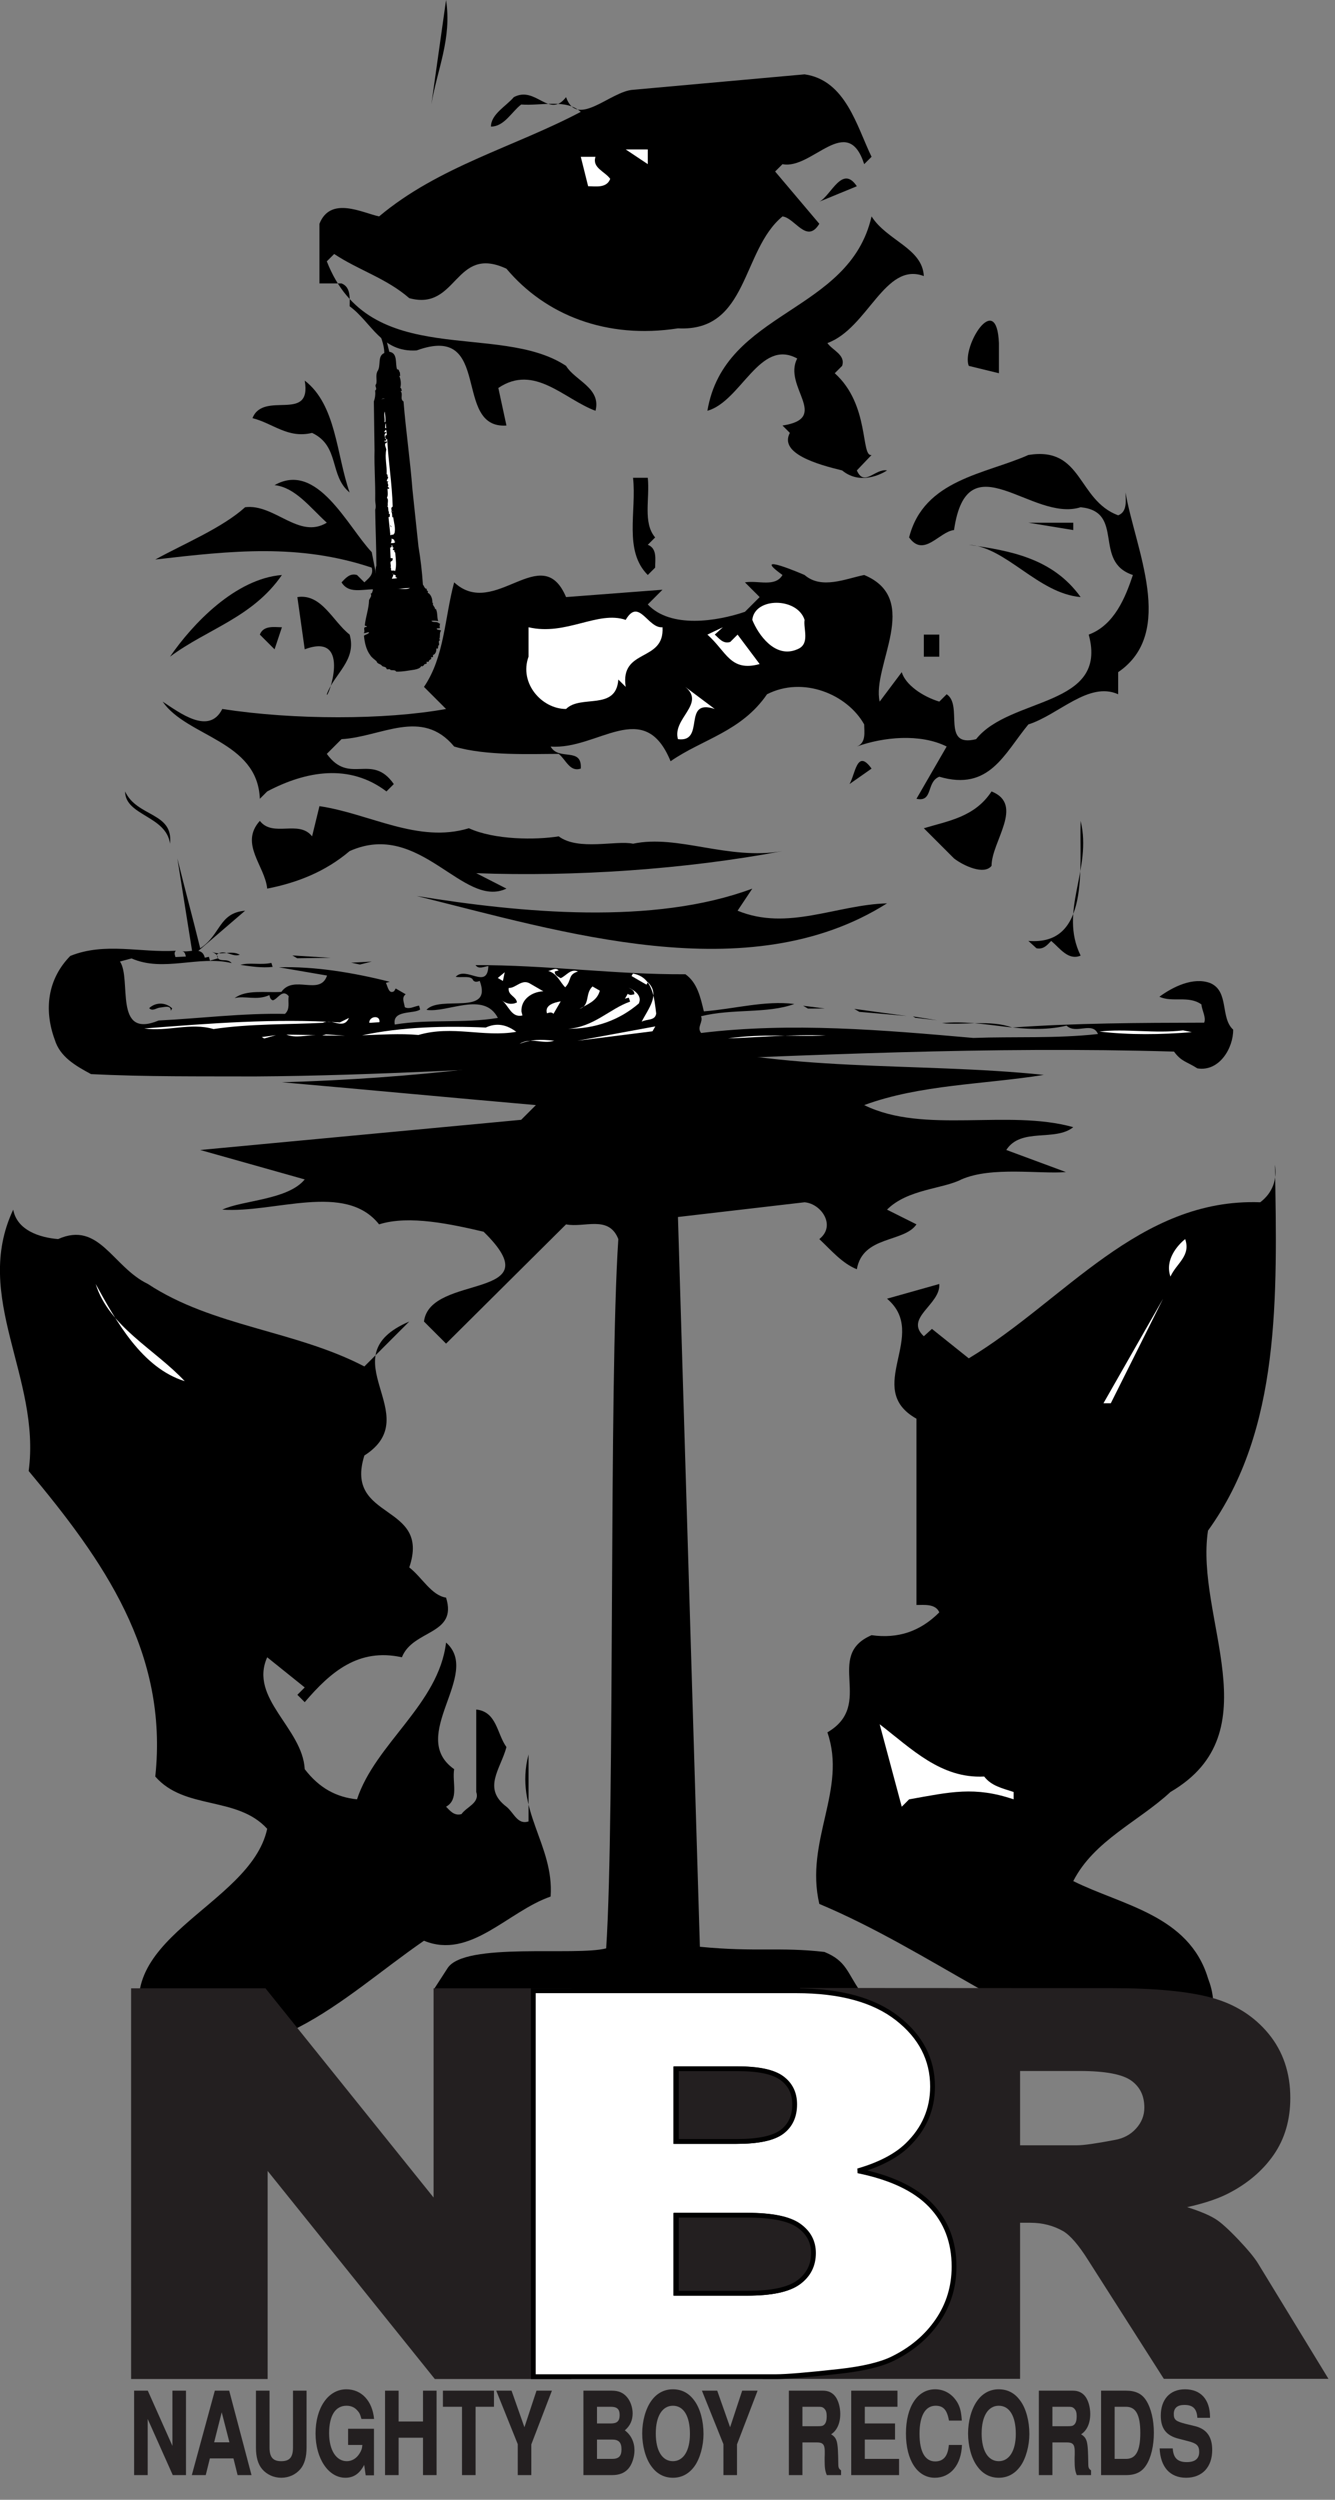 <?xml version="1.0" encoding="UTF-8"?>
<svg xmlns="http://www.w3.org/2000/svg" xmlns:xlink="http://www.w3.org/1999/xlink" width="181.35pt" height="339.53pt" viewBox="0 0 181.35 339.53" version="1.1">
<rect x="0" y="0" width="181.35" height="339.53" fill="#808080" stroke="none"/>
<defs>
<g>
<symbol overflow="visible" id="glyph0-0">
<path style="stroke:none;" d=""/>
</symbol>
<symbol overflow="visible" id="glyph0-1">
<path style="stroke:none;" d="M 6 0 L 7.797 0 L 7.797 -11.469 L 5.953 -11.469 L 5.953 -3.969 L 2.609 -11.469 L 0.75 -11.469 L 0.75 0 L 2.594 0 L 2.594 -7.625 Z M 6 0 "/>
</symbol>
<symbol overflow="visible" id="glyph0-2">
<path style="stroke:none;" d="M 5.844 -2.391 L 6.438 0 L 8.328 0 L 5.297 -11.469 L 3.344 -11.469 L 0.219 0 L 2.109 0 L 2.672 -2.266 L 5.875 -2.266 Z M 5.406 -4.453 L 3.25 -4.453 L 4.281 -8.531 L 5.328 -4.453 Z M 5.406 -4.453 "/>
</symbol>
<symbol overflow="visible" id="glyph0-3">
<path style="stroke:none;" d="M 5.875 -11.328 L 5.875 -3.75 C 5.875 -2.391 5.391 -1.891 4.281 -1.891 C 3.188 -1.891 2.688 -2.391 2.688 -3.75 L 2.688 -11.469 L 0.844 -11.469 L 0.844 -3.75 C 0.844 -2.484 1.109 -1.484 1.688 -0.812 C 2.312 -0.078 3.25 0.359 4.281 0.359 C 5.328 0.359 6.25 -0.078 6.875 -0.812 C 7.453 -1.484 7.719 -2.484 7.719 -3.75 L 7.719 -11.469 L 5.875 -11.469 Z M 5.875 -11.328 "/>
</symbol>
<symbol overflow="visible" id="glyph0-4">
<path style="stroke:none;" d="M 8.359 -6.297 L 4.875 -6.297 L 4.875 -4.094 L 6.812 -4.094 C 6.781 -3.609 6.672 -3.312 6.422 -2.922 C 6 -2.25 5.375 -1.891 4.703 -1.891 C 3.266 -1.891 2.297 -3.375 2.297 -5.688 C 2.297 -8.094 3.156 -9.422 4.656 -9.422 C 5.266 -9.422 5.75 -9.219 6.141 -8.766 C 6.375 -8.5 6.5 -8.344 6.688 -7.625 L 8.406 -7.625 C 8.172 -10.078 6.703 -11.656 4.641 -11.656 C 2.172 -11.656 0.453 -9.141 0.453 -5.656 C 0.453 -2.266 2.188 0.359 4.5 0.359 C 5.656 0.359 6.453 -0.219 7.062 -1.391 L 7.266 0.031 L 8.391 0.031 L 8.391 -6.297 Z M 8.359 -6.297 "/>
</symbol>
<symbol overflow="visible" id="glyph0-5">
<path style="stroke:none;" d="M 5.906 -5.219 L 5.906 0 L 7.75 0 L 7.75 -11.469 L 5.906 -11.469 L 5.906 -7.281 L 2.594 -7.281 L 2.594 -11.469 L 0.75 -11.469 L 0.75 0 L 2.594 0 L 2.594 -5.078 L 5.906 -5.078 Z M 5.906 -5.219 "/>
</symbol>
<symbol overflow="visible" id="glyph0-6">
<path style="stroke:none;" d="M 4.531 -9.281 L 7.062 -9.281 L 7.062 -11.469 L 0.125 -11.469 L 0.125 -9.281 L 2.719 -9.281 L 2.719 0 L 4.562 0 L 4.562 -9.281 Z M 4.531 -9.281 "/>
</symbol>
<symbol overflow="visible" id="glyph0-7">
<path style="stroke:none;" d="M 4.953 -4.172 L 7.75 -11.469 L 5.656 -11.469 L 4.016 -6.5 L 2.266 -11.469 L 0.188 -11.469 L 3.109 -4.203 L 3.109 0 L 4.953 0 L 4.953 -4.203 Z M 4.953 -4.172 "/>
</symbol>
<symbol overflow="visible" id="glyph0-8">
<path style="stroke:none;" d=""/>
</symbol>
<symbol overflow="visible" id="glyph0-9">
<path style="stroke:none;" d="M 0.969 0 L 4.812 0 C 5.797 0 6.484 -0.281 7 -0.844 C 7.516 -1.406 7.859 -2.453 7.859 -3.359 C 7.859 -4.469 7.406 -5.438 6.547 -6.078 C 7.266 -6.688 7.609 -7.438 7.609 -8.391 C 7.609 -9.172 7.312 -10.062 6.828 -10.609 C 6.328 -11.188 5.703 -11.469 4.781 -11.469 L 0.922 -11.469 L 0.922 0 Z M 2.719 -9.281 L 4.641 -9.281 C 5.469 -9.281 5.844 -8.984 5.844 -8.156 C 5.844 -7.312 5.469 -7.016 4.641 -7.016 L 2.766 -7.016 L 2.766 -9.281 Z M 2.719 -4.828 L 4.828 -4.828 C 5.688 -4.828 6.094 -4.469 6.094 -3.5 C 6.094 -2.547 5.688 -2.203 4.828 -2.203 L 2.766 -2.203 L 2.766 -4.828 Z M 2.719 -4.828 "/>
</symbol>
<symbol overflow="visible" id="glyph0-10">
<path style="stroke:none;" d="M 4.578 -11.656 C 3.391 -11.656 2.359 -11.094 1.641 -10.062 C 0.875 -8.984 0.422 -7.328 0.422 -5.656 C 0.422 -3.984 0.875 -2.281 1.641 -1.234 C 2.375 -0.188 3.375 0.359 4.594 0.359 C 5.812 0.359 6.797 -0.188 7.547 -1.234 C 8.281 -2.266 8.75 -4 8.75 -5.578 C 8.75 -7.328 8.312 -9 7.547 -10.062 C 6.797 -11.125 5.828 -11.656 4.578 -11.656 Z M 4.594 -9.422 C 6.047 -9.422 6.906 -8.016 6.906 -5.594 C 6.906 -3.281 6 -1.891 4.594 -1.891 C 3.156 -1.891 2.266 -3.281 2.266 -5.656 C 2.266 -8.016 3.156 -9.422 4.594 -9.422 Z M 4.594 -9.422 "/>
</symbol>
<symbol overflow="visible" id="glyph0-11">
<path style="stroke:none;" d="M 2.703 -4.438 L 4.719 -4.438 C 5.484 -4.438 5.766 -4.172 5.766 -3.25 L 5.766 -2.797 C 5.75 -2.5 5.75 -2.234 5.75 -2.062 C 5.75 -1 5.812 -0.562 6.047 0 L 7.984 0 L 7.984 -0.641 C 7.703 -0.844 7.609 -0.984 7.609 -1.469 C 7.562 -4.781 7.484 -5.062 6.391 -5.688 L 6.391 -5.406 C 7.359 -5.891 7.875 -6.938 7.875 -8.312 C 7.875 -9.203 7.625 -10.109 7.219 -10.656 C 6.828 -11.188 6.266 -11.469 5.531 -11.469 L 0.891 -11.469 L 0.891 0 L 2.734 0 L 2.734 -4.438 Z M 2.734 -6.5 L 2.734 -9.281 L 4.828 -9.281 C 5.328 -9.281 5.5 -9.25 5.719 -9.016 C 5.938 -8.781 6.031 -8.516 6.031 -7.984 C 6.031 -7.453 5.938 -7.109 5.719 -6.875 C 5.516 -6.672 5.328 -6.641 4.828 -6.641 L 2.734 -6.641 Z M 2.734 -6.5 "/>
</symbol>
<symbol overflow="visible" id="glyph0-12">
<path style="stroke:none;" d="M 2.688 -4.828 L 6.828 -4.828 L 6.828 -7.016 L 2.719 -7.016 L 2.719 -9.281 L 7.156 -9.281 L 7.156 -11.469 L 0.875 -11.469 L 0.875 0 L 7.375 0 L 7.375 -2.203 L 2.719 -2.203 L 2.719 -4.828 Z M 2.688 -4.828 "/>
</symbol>
<symbol overflow="visible" id="glyph0-13">
<path style="stroke:none;" d="M 8.047 -7.547 C 7.984 -8.516 7.828 -9.219 7.469 -9.844 C 6.797 -10.984 5.719 -11.656 4.438 -11.656 C 2.016 -11.656 0.469 -9.266 0.469 -5.641 C 0.469 -2.031 2.016 0.359 4.391 0.359 C 6.531 0.359 7.984 -1.391 8.078 -4.094 L 6.297 -4.094 C 6.172 -2.531 5.531 -1.859 4.438 -1.859 C 3.078 -1.859 2.312 -3.156 2.312 -5.609 C 2.312 -8.078 3.109 -9.422 4.5 -9.422 C 5.516 -9.422 6.047 -8.906 6.312 -7.406 L 8.062 -7.406 Z M 8.047 -7.547 "/>
</symbol>
<symbol overflow="visible" id="glyph0-14">
<path style="stroke:none;" d="M 0.906 0 L 4.25 0 C 5.562 0 6.406 -0.438 6.984 -1.344 C 7.656 -2.375 8.031 -4 8.031 -5.75 C 8.031 -7.484 7.656 -9.078 6.984 -10.141 C 6.406 -11.047 5.562 -11.469 4.25 -11.469 L 0.859 -11.469 L 0.859 0 Z M 2.703 -2.062 L 2.703 -9.281 L 4.25 -9.281 C 5.578 -9.281 6.188 -8.203 6.188 -5.734 C 6.188 -3.266 5.578 -2.203 4.25 -2.203 L 2.703 -2.203 Z M 2.703 -2.062 "/>
</symbol>
<symbol overflow="visible" id="glyph0-15">
<path style="stroke:none;" d="M 7.172 -7.922 C 7.156 -10.25 5.938 -11.656 3.766 -11.656 C 1.719 -11.656 0.484 -10.266 0.484 -8.078 C 0.484 -6.344 1.203 -5.359 2.938 -4.938 L 4.141 -4.625 C 5.312 -4.328 5.703 -4.047 5.703 -3.141 C 5.703 -2.203 5.094 -1.766 4.016 -1.766 C 2.812 -1.766 2.188 -2.281 2.109 -3.625 L 0.328 -3.625 C 0.438 -1.094 1.734 0.359 3.922 0.359 C 6.141 0.359 7.469 -1.125 7.469 -3.406 C 7.469 -5.172 6.75 -6.234 5.172 -6.641 L 3.828 -6.969 C 2.578 -7.297 2.25 -7.484 2.25 -8.297 C 2.25 -9.141 2.766 -9.531 3.688 -9.531 C 4.812 -9.531 5.375 -9.062 5.453 -7.781 L 7.172 -7.781 Z M 7.172 -7.922 "/>
</symbol>
</g>
<clipPath id="clip1">
  <path d="M 100 266 L 181.352 266 L 181.352 327 L 100 327 Z M 100 266 "/>
</clipPath>
</defs>
<g id="surface1">
<path style=" stroke:none;fill-rule:nonzero;fill:rgb(0%,0%,0%);fill-opacity:1;" d="M 58.594 14.195 L 60.594 -0.004 C 61.395 5.297 59.395 9.395 58.594 14.195 "/>
<path style=" stroke:none;fill-rule:nonzero;fill:rgb(0%,0%,0%);fill-opacity:1;" d="M 118.395 21.297 L 117.395 22.297 C 115.098 15.195 110.297 23.098 106.297 22.297 L 105.297 23.297 L 111.297 30.395 C 109.598 33.195 107.996 29.598 106.297 29.395 C 100.695 33.996 101.695 45.098 92.094 44.598 C 82.395 46.098 74.094 42.797 68.797 36.496 C 61.695 33.195 62.195 42.297 55.594 40.496 C 52.496 37.797 48.695 36.695 45.395 34.496 L 44.395 35.496 C 50.195 50.395 67.695 43.598 76.895 49.695 C 78.094 51.695 81.695 52.695 80.895 55.797 C 76.594 54.195 72.594 49.395 67.695 52.695 L 68.797 57.797 C 61.395 58.297 66.996 43.797 56.594 47.598 C 51.797 47.895 50.496 43.797 47.496 41.598 C 47.496 40.598 47.695 38.996 46.395 38.496 L 43.395 38.496 C 43.395 39.996 43.395 33.195 43.395 30.395 C 44.895 26.598 49.195 28.895 51.496 29.395 C 59.594 22.598 69.797 19.996 78.895 15.195 C 76.895 13.395 73.594 14.395 70.797 14.195 C 69.496 15.195 68.496 17.195 66.695 17.195 C 66.695 15.496 68.797 14.395 69.797 13.195 C 72.797 11.598 74.594 16.195 76.895 13.195 C 78.395 17.496 82.895 12.395 85.996 12.195 L 109.297 10.098 C 114.895 10.895 116.395 17.195 118.395 21.297 "/>
<path style=" stroke:none;fill-rule:nonzero;fill:rgb(100%,100%,100%);fill-opacity:1;" d="M 87.996 22.297 L 84.996 20.297 L 87.996 20.297 Z M 87.996 22.297 "/>
<path style=" stroke:none;fill-rule:nonzero;fill:rgb(100%,100%,100%);fill-opacity:1;" d="M 80.895 21.297 C 80.395 22.797 82.195 23.297 82.895 24.297 C 82.395 25.598 80.895 25.297 79.895 25.297 L 78.895 21.297 L 80.895 21.297 "/>
<path style=" stroke:none;fill-rule:nonzero;fill:rgb(0%,0%,0%);fill-opacity:1;" d="M 116.395 25.297 L 111.297 27.395 C 112.895 26.598 114.395 22.297 116.395 25.297 "/>
<path style=" stroke:none;fill-rule:nonzero;fill:rgb(0%,0%,0%);fill-opacity:1;" d="M 125.496 37.496 C 120.195 35.496 117.895 44.598 112.395 46.598 C 113.098 47.598 114.895 48.195 114.395 49.695 L 113.395 50.695 C 118.195 54.996 116.895 62.098 118.395 61.797 L 116.395 63.895 C 117.395 66.195 118.895 63.598 120.496 63.895 C 120.496 63.895 117.195 66.195 114.395 63.895 C 111.098 63.098 105.797 61.598 107.297 58.797 L 106.297 57.797 C 112.895 56.797 106.297 52.496 108.297 48.695 C 103.195 45.895 100.695 54.496 96.094 55.797 C 98.395 42.098 115.395 42.598 118.395 29.395 C 120.496 32.695 125.297 33.695 125.496 37.496 "/>
<path style=" stroke:none;fill-rule:nonzero;fill:rgb(0%,0%,0%);fill-opacity:1;" d="M 135.695 46.598 L 135.695 50.695 L 131.598 49.695 C 130.598 47.098 135.395 39.297 135.695 46.598 "/>
<path style=" stroke:none;fill-rule:nonzero;fill:rgb(0%,0%,0%);fill-opacity:1;" d="M 47.496 66.895 C 44.695 64.598 46.195 60.598 42.395 58.797 C 39.094 59.598 37.094 57.496 34.297 56.797 C 35.797 52.996 42.395 57.496 41.395 51.695 C 45.695 54.996 45.695 61.797 47.496 66.895 "/>
<path style=" stroke:none;fill-rule:nonzero;fill:rgb(0%,0%,0%);fill-opacity:1;" d="M 151.895 69.996 C 153.195 69.496 152.895 67.895 152.895 66.895 C 154.195 74.496 159.797 85.895 151.895 91.297 L 151.895 94.297 C 147.895 92.496 143.797 97.098 139.695 98.395 C 136.395 102.395 134.395 107.496 127.598 105.496 C 125.797 106.195 126.797 108.996 124.496 108.496 L 128.598 101.395 C 124.996 99.598 119.996 100.098 116.395 101.395 C 117.695 100.895 117.395 99.395 117.395 98.395 C 115.098 94.297 109.098 91.797 104.195 94.297 C 100.695 99.395 95.395 100.395 91.094 103.395 C 87.496 94.598 81.195 101.895 74.797 101.395 C 75.895 103.395 79.094 101.395 78.895 104.395 C 77.395 104.895 76.895 103.195 75.895 102.395 C 72.297 102.395 65.996 102.695 61.695 101.395 C 57.297 96.098 51.797 100.098 46.395 100.395 L 44.395 102.395 C 47.496 106.695 50.496 102.195 53.496 106.496 L 52.496 107.496 C 47.496 103.695 41.594 104.695 36.297 107.496 L 35.297 108.496 C 34.996 100.598 25.395 100.098 22.094 95.297 C 24.395 96.797 28.395 99.895 30.195 96.297 C 39.895 97.797 52.297 97.797 60.594 96.297 L 57.594 93.297 C 60.395 89.195 60.395 83.895 61.695 79.098 C 67.195 84.195 73.594 73.297 76.895 81.098 L 89.996 80.098 L 87.996 82.098 C 91.094 85.395 97.395 84.395 101.195 83.098 L 103.195 81.098 L 101.195 79.098 C 102.996 78.797 105.297 79.797 106.297 78.098 C 101.695 74.797 109.297 78.098 109.297 78.098 C 111.598 80.098 114.895 78.598 117.395 78.098 C 125.297 81.395 118.395 90.496 119.496 95.297 L 122.496 91.297 C 122.996 92.996 125.297 94.598 127.598 95.297 L 128.598 94.297 C 130.895 95.797 127.797 101.598 132.598 100.395 C 137.195 94.598 150.598 96.098 147.895 86.195 C 151.395 84.895 152.895 81.098 153.895 78.098 C 148.395 76.297 152.895 69.496 146.797 68.895 C 140.195 70.996 131.395 59.598 129.598 71.996 C 127.598 72.195 125.496 75.797 123.496 72.996 C 125.496 65.098 133.895 64.395 139.695 61.797 C 147.098 60.598 146.297 67.895 151.895 69.996 "/>
<path style=" stroke:none;fill-rule:nonzero;fill:rgb(0%,0%,0%);fill-opacity:1;" d="M 50.496 74.996 L 51.496 80.098 C 49.695 79.797 47.496 80.895 46.395 79.098 C 46.895 78.598 47.496 77.797 48.496 78.098 L 49.496 79.098 C 49.996 78.598 50.797 78.098 50.496 77.098 C 40.594 73.797 31.496 74.797 21.094 75.996 C 25.094 73.797 30.195 71.695 33.297 68.895 C 37.297 68.395 40.594 73.297 44.395 70.996 C 42.094 68.895 40.094 66.195 37.297 65.895 C 43.094 62.598 47.195 71.496 50.496 74.996 "/>
<path style=" stroke:none;fill-rule:nonzero;fill:rgb(0%,0%,0%);fill-opacity:1;" d="M 87.996 64.895 C 88.297 67.695 87.297 70.996 88.996 72.996 L 87.996 73.996 C 89.297 74.496 88.996 75.996 88.996 77.098 L 87.996 78.098 C 84.695 74.797 86.496 69.496 85.996 64.895 L 87.996 64.895 "/>
<path style=" stroke:none;fill-rule:nonzero;fill:rgb(0%,0%,0%);fill-opacity:1;" d="M 145.797 71.996 L 139.695 70.996 L 145.797 70.996 Z M 145.797 71.996 "/>
<path style=" stroke:none;fill-rule:nonzero;fill:rgb(0%,0%,0%);fill-opacity:1;" d="M 146.797 81.098 C 140.996 80.598 136.695 74.297 131.598 73.996 C 137.195 74.797 142.996 75.797 146.797 81.098 "/>
<path style=" stroke:none;fill-rule:nonzero;fill:rgb(0%,0%,0%);fill-opacity:1;" d="M 38.297 78.098 C 34.297 83.895 28.195 85.395 23.094 89.195 C 26.195 84.695 31.996 78.598 38.297 78.098 "/>
<path style=" stroke:none;fill-rule:nonzero;fill:rgb(0%,0%,0%);fill-opacity:1;" d="M 47.496 86.195 C 48.496 89.695 45.395 91.496 44.395 94.297 C 44.395 95.297 47.996 85.695 41.395 88.195 L 40.395 81.098 C 43.695 80.598 45.195 84.395 47.496 86.195 "/>
<path style=" stroke:none;fill-rule:nonzero;fill:rgb(100%,100%,100%);fill-opacity:1;" d="M 109.297 84.195 C 109.098 85.395 110.098 87.496 108.297 88.195 C 105.297 89.496 102.996 86.195 102.195 84.195 C 102.496 81.098 108.297 81.098 109.297 84.195 "/>
<path style=" stroke:none;fill-rule:nonzero;fill:rgb(100%,100%,100%);fill-opacity:1;" d="M 84.996 84.195 C 86.797 81.098 87.996 85.395 89.996 85.195 C 90.297 89.996 84.195 87.996 84.996 93.297 L 83.996 92.297 C 83.695 96.598 78.895 94.297 76.895 96.297 C 73.594 96.297 70.496 92.797 71.797 89.195 L 71.797 85.195 C 76.895 86.395 81.195 82.895 84.996 84.195 "/>
<path style=" stroke:none;fill-rule:nonzero;fill:rgb(0%,0%,0%);fill-opacity:1;" d="M 37.297 88.195 L 35.297 86.195 C 35.797 84.895 37.297 85.195 38.297 85.195 L 37.297 88.195 "/>
<path style=" stroke:none;fill-rule:nonzero;fill:rgb(100%,100%,100%);fill-opacity:1;" d="M 97.094 86.195 C 97.695 86.695 98.195 87.496 99.195 87.195 L 100.195 86.195 L 103.195 90.195 C 99.195 91.297 98.695 88.496 96.094 86.195 L 98.195 85.195 L 97.094 86.195 "/>
<path style=" stroke:none;fill-rule:nonzero;fill:rgb(0%,0%,0%);fill-opacity:1;" d="M 127.598 89.195 L 125.496 89.195 L 125.496 86.195 L 127.598 86.195 L 127.598 89.195 "/>
<path style=" stroke:none;fill-rule:nonzero;fill:rgb(100%,100%,100%);fill-opacity:1;" d="M 97.094 96.297 C 92.594 94.797 95.895 100.895 92.094 100.395 C 91.297 97.598 95.895 95.598 93.094 93.297 L 97.094 96.297 "/>
<path style=" stroke:none;fill-rule:nonzero;fill:rgb(0%,0%,0%);fill-opacity:1;" d="M 153.895 101.395 L 148.895 106.496 L 153.895 101.395 "/>
<path style=" stroke:none;fill-rule:nonzero;fill:rgb(0%,0%,0%);fill-opacity:1;" d="M 118.395 104.395 L 115.395 106.496 C 116.195 105.195 116.395 101.598 118.395 104.395 "/>
<path style=" stroke:none;fill-rule:nonzero;fill:rgb(0%,0%,0%);fill-opacity:1;" d="M 23.094 114.598 C 22.594 110.797 16.996 110.797 16.996 107.496 C 18.594 110.996 23.594 110.297 23.094 114.598 "/>
<path style=" stroke:none;fill-rule:nonzero;fill:rgb(0%,0%,0%);fill-opacity:1;" d="M 134.695 117.598 C 133.695 118.895 130.895 117.598 129.598 116.598 L 125.496 112.496 C 128.797 111.496 132.395 110.996 134.695 107.496 C 139.195 109.297 134.695 114.297 134.695 117.598 "/>
<path style=" stroke:none;fill-rule:nonzero;fill:rgb(0%,0%,0%);fill-opacity:1;" d="M 63.695 112.496 C 67.195 114.098 72.797 114.098 75.895 113.598 C 78.594 115.598 83.695 114.098 85.996 114.598 C 92.094 113.297 98.895 116.895 106.297 115.598 C 93.094 118.098 77.895 119.098 64.695 118.598 L 68.797 120.695 C 62.895 123.496 57.094 111.297 47.496 115.598 C 44.195 118.395 40.395 119.895 36.297 120.695 C 35.996 117.598 32.496 114.598 35.297 111.496 C 37.094 113.797 40.594 111.297 42.395 113.598 L 43.395 109.496 C 50.195 110.496 56.797 114.598 63.695 112.496 "/>
<path style=" stroke:none;fill-rule:nonzero;fill:rgb(0%,0%,0%);fill-opacity:1;" d="M 146.797 129.797 C 145.098 130.496 143.996 128.797 142.797 127.797 C 142.297 128.297 141.797 128.996 140.797 128.797 L 139.695 127.797 C 148.098 128.496 146.598 117.895 146.797 111.496 C 148.395 118.098 143.797 123.695 146.797 129.797 "/>
<path style=" stroke:none;fill-rule:nonzero;fill:rgb(0%,0%,0%);fill-opacity:1;" d="M 27.195 128.797 C 29.996 126.996 29.695 123.996 33.297 123.695 L 26.195 129.797 L 24.094 116.598 C 25.094 120.695 26.195 124.695 27.195 128.797 "/>
<path style=" stroke:none;fill-rule:nonzero;fill:rgb(0%,0%,0%);fill-opacity:1;" d="M 100.195 123.695 C 106.996 126.496 113.598 122.895 120.496 122.695 C 101.695 134.598 76.094 126.496 56.594 121.695 C 70.797 123.996 88.797 125.695 102.195 120.695 L 100.195 123.695 "/>
<path style=" stroke:none;fill-rule:nonzero;fill:rgb(0%,0%,0%);fill-opacity:1;" d="M 141.797 145.996 C 133.695 147.297 124.996 147.297 117.395 150.098 C 125.496 154.098 136.895 150.598 145.797 153.098 C 143.297 155.098 138.695 153.098 136.695 156.195 L 144.797 159.195 C 141.297 159.496 134.695 158.395 130.598 160.195 C 128.098 161.496 123.297 161.496 120.496 164.297 L 124.496 166.297 C 122.797 168.797 117.195 167.797 116.395 172.395 C 114.395 171.598 112.895 169.797 111.297 168.297 C 113.598 166.496 111.598 163.496 109.297 163.297 L 92.094 165.297 L 95.074 264.418 C 102.727 265.164 105.891 264.422 111.992 265.121 C 114.984 266.34 115.078 267.93 116.855 270.453 L 59.004 270.098 L 60.797 267.328 C 63.094 263.727 78.219 265.727 82.344 264.633 C 83.547 246.434 82.695 187.797 83.996 168.297 C 82.695 164.996 79.395 166.797 76.895 166.297 L 60.594 182.496 L 57.594 179.496 C 58.395 172.895 75.297 176.695 65.695 167.297 C 61.395 166.297 55.594 164.996 51.496 166.297 C 46.895 160.496 37.297 164.797 30.195 164.297 C 32.996 162.996 39.094 162.996 41.395 160.195 L 27.195 156.195 L 70.797 152.098 L 72.797 150.098 C 61.395 149.098 49.695 147.996 38.297 146.996 C 56.094 146.496 73.297 144.496 89.996 140.895 C 105.996 145.797 124.496 144.195 141.797 145.996 "/>
<path style=" stroke:none;fill-rule:nonzero;fill:rgb(0%,0%,0%);fill-opacity:1;" d="M 164.098 207.895 C 162.297 219.797 172.895 235.297 158.996 243.395 C 154.695 247.395 148.598 249.996 145.797 255.496 C 152.395 258.797 161.496 260.098 164.098 268.695 C 167.098 276.598 159.797 277.797 154.895 279.895 C 139.195 275.598 126.297 264.895 111.297 258.598 C 109.297 249.996 115.098 243.098 112.395 235.297 C 118.895 231.496 111.895 224.895 118.395 222.098 C 121.996 222.598 124.996 221.598 127.598 218.996 C 127.098 217.797 125.496 217.996 124.496 217.996 C 124.496 209.598 124.496 199.797 124.496 192.695 C 117.195 188.598 126.297 181.297 120.496 176.395 L 127.598 174.395 C 127.797 177.195 122.797 178.996 125.496 181.496 L 126.598 180.496 L 131.598 184.496 C 144.598 176.695 154.695 162.695 171.195 163.297 C 172.895 161.996 173.496 160.195 173.195 158.195 C 173.496 176.195 173.996 194.195 164.098 207.895 "/>
<path style=" stroke:none;fill-rule:nonzero;fill:rgb(0%,0%,0%);fill-opacity:1;" d="M 7.895 168.297 C 13.496 165.797 15.297 172.098 20.094 174.395 C 28.895 180.195 40.094 180.695 49.496 185.598 L 55.594 179.496 C 44.395 184.297 58.094 192.195 49.496 197.695 C 46.695 206.598 58.594 204.098 55.594 212.895 C 57.297 214.195 58.594 216.695 60.594 216.996 C 62.195 222.098 56.094 221.297 54.594 225.098 C 48.695 223.797 44.895 227.098 41.395 231.195 L 40.395 230.195 L 41.395 229.195 L 36.297 225.098 C 33.797 230.695 41.094 234.695 41.395 240.297 C 43.395 242.895 45.695 244.098 48.496 244.395 C 50.996 236.797 59.594 231.496 60.594 223.098 C 65.496 227.395 55.297 235.797 61.695 240.297 C 61.395 242.098 62.395 244.395 60.594 245.395 C 61.094 245.895 61.695 246.695 62.695 246.395 C 63.395 245.395 65.195 244.895 64.695 243.395 C 64.695 240.797 64.695 235.996 64.695 232.195 C 67.496 232.496 67.496 235.496 68.797 237.297 C 67.996 240.297 65.496 242.895 68.797 245.395 C 69.797 246.195 70.297 247.895 71.797 247.395 C 71.797 245.598 71.797 241.297 71.797 238.297 C 69.797 245.895 75.297 250.496 74.797 257.598 C 68.996 259.598 63.895 266.195 57.594 263.598 C 46.395 271.297 35.797 282.895 20.094 276.797 C 13.695 263.395 33.996 259.098 36.297 248.395 C 32.195 243.895 25.094 245.895 21.094 241.297 C 22.895 224.395 13.996 211.895 3.895 199.797 C 5.594 187.098 -3.805 176.195 1.797 164.297 C 2.297 167.098 5.395 168.098 7.895 168.297 "/>
<path style=" stroke:none;fill-rule:nonzero;fill:rgb(100%,100%,100%);fill-opacity:1;" d="M 160.996 168.297 C 161.797 170.598 159.797 171.598 158.996 173.395 C 158.195 171.098 159.996 169.098 160.996 168.297 "/>
<path style=" stroke:none;fill-rule:nonzero;fill:rgb(100%,100%,100%);fill-opacity:1;" d="M 25.094 187.598 C 19.297 185.797 15.797 179.496 12.996 174.395 C 14.797 180.195 21.094 183.297 25.094 187.598 "/>
<path style=" stroke:none;fill-rule:nonzero;fill:rgb(100%,100%,100%);fill-opacity:1;" d="M 149.895 190.598 L 157.996 176.395 L 150.895 190.598 Z M 149.895 190.598 "/>
<path style=" stroke:none;fill-rule:nonzero;fill:rgb(100%,100%,100%);fill-opacity:1;" d="M 133.695 241.297 C 134.695 242.598 136.195 242.895 137.695 243.395 L 137.695 244.395 C 132.395 242.598 129.098 243.395 123.496 244.395 L 122.496 245.395 L 119.496 234.195 C 123.797 237.496 127.797 241.598 133.695 241.297 "/>
<path style=" stroke:none;fill-rule:nonzero;fill:rgb(100%,100%,100%);fill-opacity:1;" d="M 115.395 235.297 L 116.395 240.297 L 115.395 235.297 "/>
<path style=" stroke:none;fill-rule:nonzero;fill:rgb(13.699%,12.199%,12.5%);fill-opacity:1;" d="M 18.137 270.387 L 35.906 270.387 L 59.223 299.398 L 59.223 270.387 L 77.301 270.387 L 77.301 322.801 L 59.223 322.801 L 36.031 293.941 L 36.031 322.801 L 18.137 322.801 L 18.137 270.387 "/>
<path style="fill:none;stroke-width:6.513;stroke-linecap:butt;stroke-linejoin:miter;stroke:rgb(13.699%,12.199%,12.5%);stroke-opacity:1;stroke-miterlimit:4;" d="M 181.367 691.433 L 359.062 691.433 L 592.227 401.316 L 592.227 691.433 L 773.008 691.433 L 773.008 167.292 L 592.227 167.292 L 360.312 455.886 L 360.312 167.292 L 181.367 167.292 Z M 181.367 691.433 " transform="matrix(0.1,0,0,-0.1,0,339.53)"/>
<path style=" stroke:none;fill-rule:nonzero;fill:rgb(13.699%,12.199%,12.5%);fill-opacity:1;" d="M 103.977 322.789 L 108.984 270.34 L 150.961 270.363 C 156.871 270.363 161.395 270.797 164.52 271.656 C 167.645 272.516 170.164 274.113 172.078 276.441 C 173.992 278.773 174.953 281.613 174.953 284.957 C 174.953 287.871 174.215 290.391 172.746 292.504 C 171.273 294.617 169.254 296.332 166.684 297.645 C 165.043 298.484 162.793 299.176 159.941 299.727 C 162.215 300.371 163.871 301.012 164.914 301.652 C 165.613 302.082 166.633 302.996 167.969 304.398 C 169.301 305.805 170.191 306.887 170.645 307.645 L 179.883 322.777 L 158.277 322.777 L 148.098 306.816 C 146.801 304.75 145.645 303.406 144.633 302.789 C 143.25 301.984 141.684 301.578 139.938 301.578 L 138.246 301.578 L 138.246 322.777 Z M 138.246 291.707 L 146.352 291.707 C 147.23 291.707 148.93 291.465 151.449 290.984 C 152.723 290.77 153.762 290.215 154.566 289.328 C 155.371 288.438 155.777 287.418 155.777 286.262 C 155.777 284.555 155.137 283.246 153.863 282.332 C 152.594 281.422 150.203 280.965 146.691 280.965 L 138.246 280.965 L 138.246 291.707 "/>
<g clip-path="url(#clip1)" clip-rule="nonzero">
<path style="fill:none;stroke-width:6.513;stroke-linecap:butt;stroke-linejoin:miter;stroke:rgb(13.699%,12.199%,12.5%);stroke-opacity:1;stroke-miterlimit:4;" d="M 1039.766 167.409 L 1089.844 691.902 L 1509.609 691.667 C 1568.711 691.667 1613.945 687.331 1645.195 678.737 C 1676.445 670.144 1701.641 654.167 1720.781 630.886 C 1739.922 607.566 1749.531 579.167 1749.531 545.73 C 1749.531 516.589 1742.148 491.394 1727.461 470.261 C 1712.734 449.128 1692.539 431.98 1666.836 418.855 C 1650.43 410.456 1627.93 403.542 1599.414 398.034 C 1622.148 391.589 1638.711 385.183 1649.141 378.777 C 1656.133 374.48 1666.328 365.339 1679.688 351.316 C 1693.008 337.253 1701.914 326.433 1706.445 318.855 L 1798.828 167.527 L 1582.773 167.527 L 1480.977 327.136 C 1468.008 347.8 1456.445 361.238 1446.328 367.409 C 1432.5 375.456 1416.836 379.519 1399.375 379.519 L 1382.461 379.519 L 1382.461 167.527 Z M 1382.461 478.23 L 1463.516 478.23 C 1472.305 478.23 1489.297 480.652 1514.492 485.456 C 1527.227 487.605 1537.617 493.152 1545.664 502.019 C 1553.711 510.925 1557.773 521.12 1557.773 532.683 C 1557.773 549.753 1551.367 562.839 1538.633 571.98 C 1525.938 581.081 1502.031 585.652 1466.914 585.652 L 1382.461 585.652 Z M 1382.461 478.23 " transform="matrix(0.1,0,0,-0.1,0,339.53)"/>
</g>
<path style=" stroke:none;fill-rule:nonzero;fill:rgb(100%,100%,100%);fill-opacity:1;" d="M 72.445 270.395 L 108.18 270.395 C 114.133 270.395 118.703 271.645 121.895 274.141 C 125.086 276.633 126.68 279.723 126.68 283.41 C 126.68 286.496 125.535 289.148 123.25 291.359 C 121.723 292.836 119.492 294 116.555 294.852 C 121.027 295.762 124.32 297.32 126.434 299.531 C 128.547 301.742 129.602 304.52 129.602 307.863 C 129.602 310.586 128.852 313.039 127.363 315.211 C 125.875 317.383 123.836 319.105 121.25 320.371 C 119.645 321.16 117.227 321.734 113.992 322.094 C 109.691 322.57 106.836 322.809 105.43 322.809 L 72.445 322.809 Z M 91.801 290.867 L 100.004 290.867 C 102.941 290.867 104.988 290.438 106.141 289.57 C 107.293 288.707 107.871 287.457 107.871 285.824 C 107.871 284.309 107.293 283.129 106.141 282.273 C 104.988 281.422 102.984 280.996 100.125 280.996 L 91.801 280.996 Z M 91.801 311.484 L 101.488 311.484 C 104.762 311.484 107.07 310.992 108.414 310.004 C 109.754 309.016 110.426 307.688 110.426 306.023 C 110.426 304.477 109.762 303.234 108.434 302.297 C 107.102 301.355 104.777 300.887 101.449 300.887 L 91.801 300.887 L 91.801 311.484 "/>
<path style="fill:none;stroke-width:6.513;stroke-linecap:butt;stroke-linejoin:miter;stroke:rgb(0%,0%,0%);stroke-opacity:1;stroke-miterlimit:4;" d="M 724.453 691.355 L 1081.797 691.355 C 1141.328 691.355 1187.031 678.855 1218.945 653.894 C 1250.859 628.972 1266.797 598.073 1266.797 561.198 C 1266.797 530.339 1255.352 503.816 1232.5 481.706 C 1217.227 466.941 1194.922 455.3 1165.547 446.784 C 1210.273 437.683 1243.203 422.097 1264.336 399.988 C 1285.469 377.878 1296.016 350.105 1296.016 316.667 C 1296.016 289.441 1288.516 264.909 1273.633 243.191 C 1258.75 221.472 1238.359 204.245 1212.5 191.589 C 1196.445 183.698 1172.266 177.956 1139.922 174.363 C 1096.914 169.597 1068.359 167.214 1054.297 167.214 L 724.453 167.214 Z M 918.008 486.628 L 1000.039 486.628 C 1029.414 486.628 1049.883 490.925 1061.406 499.597 C 1072.93 508.23 1078.711 520.73 1078.711 537.058 C 1078.711 552.214 1072.93 564.011 1061.406 572.566 C 1049.883 581.081 1029.844 585.339 1001.25 585.339 L 918.008 585.339 Z M 918.008 280.456 L 1014.883 280.456 C 1047.617 280.456 1070.703 285.378 1084.141 295.261 C 1097.539 305.144 1104.258 318.425 1104.258 335.066 C 1104.258 350.534 1097.617 362.956 1084.336 372.331 C 1071.016 381.745 1047.773 386.433 1014.492 386.433 L 918.008 386.433 Z M 918.008 280.456 " transform="matrix(0.1,0,0,-0.1,0,339.53)"/>
<path style=" stroke:none;fill-rule:nonzero;fill:rgb(13.699%,12.199%,12.5%);fill-opacity:1;" d="M 91.879 290.859 L 100.078 290.859 C 103.02 290.859 105.066 290.426 106.219 289.562 C 107.371 288.699 107.949 287.449 107.949 285.816 C 107.949 284.301 107.371 283.117 106.219 282.266 C 105.066 281.41 103.062 280.984 100.203 280.984 L 91.879 280.984 Z M 91.879 311.477 L 101.57 311.477 C 104.84 311.477 107.148 310.98 108.492 309.992 C 109.832 309.008 110.504 307.68 110.504 306.016 C 110.504 304.469 109.84 303.227 108.512 302.289 C 107.184 301.348 104.855 300.875 101.527 300.875 L 91.879 300.875 L 91.879 311.477 "/>
<path style="fill:none;stroke-width:6.513;stroke-linecap:butt;stroke-linejoin:miter;stroke:rgb(0%,0%,0%);stroke-opacity:1;stroke-miterlimit:4;" d="M 918.789 486.706 L 1000.781 486.706 C 1030.195 486.706 1050.664 491.042 1062.188 499.675 C 1073.711 508.308 1079.492 520.808 1079.492 537.136 C 1079.492 552.292 1073.711 564.128 1062.188 572.644 C 1050.664 581.198 1030.625 585.456 1002.031 585.456 L 918.789 585.456 Z M 918.789 280.534 L 1015.703 280.534 C 1048.398 280.534 1071.484 285.495 1084.922 295.378 C 1098.32 305.222 1105.039 318.503 1105.039 335.144 C 1105.039 350.613 1098.398 363.034 1085.117 372.409 C 1071.836 381.823 1048.555 386.55 1015.273 386.55 L 918.789 386.55 Z M 918.789 280.534 " transform="matrix(0.1,0,0,-0.1,0,339.53)"/>
<g style="fill:rgb(13.699%,12.199%,12.5%);fill-opacity:1;">
  <use xlink:href="#glyph0-1" x="17.469" y="336.179"/>
</g>
<g style="fill:rgb(13.699%,12.199%,12.5%);fill-opacity:1;">
  <use xlink:href="#glyph0-2" x="25.838" y="336.179"/>
</g>
<g style="fill:rgb(13.699%,12.199%,12.5%);fill-opacity:1;">
  <use xlink:href="#glyph0-3" x="33.925" y="336.179"/>
  <use xlink:href="#glyph0-4" x="42.411" y="336.179"/>
  <use xlink:href="#glyph0-5" x="51.556" y="336.179"/>
  <use xlink:href="#glyph0-6" x="60.042" y="336.179"/>
  <use xlink:href="#glyph0-7" x="67.224" y="336.179"/>
  <use xlink:href="#glyph0-8" x="75.063" y="336.179"/>
  <use xlink:href="#glyph0-9" x="78.331" y="336.179"/>
  <use xlink:href="#glyph0-10" x="86.817" y="336.179"/>
</g>
<g style="fill:rgb(13.699%,12.199%,12.5%);fill-opacity:1;">
  <use xlink:href="#glyph0-7" x="95.163" y="336.179"/>
  <use xlink:href="#glyph0-8" x="103.003" y="336.179"/>
  <use xlink:href="#glyph0-11" x="106.27" y="336.179"/>
  <use xlink:href="#glyph0-12" x="114.757" y="336.179"/>
  <use xlink:href="#glyph0-13" x="122.597" y="336.179"/>
  <use xlink:href="#glyph0-10" x="131.083" y="336.179"/>
  <use xlink:href="#glyph0-11" x="140.228" y="336.179"/>
  <use xlink:href="#glyph0-14" x="148.714" y="336.179"/>
  <use xlink:href="#glyph0-15" x="157.2" y="336.179"/>
</g>
<path style=" stroke:none;fill-rule:nonzero;fill:rgb(0%,0%,0%);fill-opacity:1;" d="M 162.652 145.109 C 161.195 144.176 160.469 144.199 159.484 142.832 C 134.277 142.086 109.82 143.328 84.379 144.355 C 67.805 145.012 51.207 146.098 34.68 146.207 C 27.285 146.184 19.832 146.262 12.367 145.891 C 10.238 144.746 8.145 143.535 7.441 141.223 C 5.906 137.051 6.52 132.926 9.547 129.84 C 14.238 127.941 19.105 129.426 23.887 129.133 C 23.598 129.406 23.766 129.727 23.836 129.992 L 25.25 129.922 C 25.18 129.66 25.137 129.277 24.742 129.188 C 25.762 129.418 27.422 128.473 27.82 130.078 L 28.379 129.957 L 28.52 130.484 L 29.59 130.168 C 29.652 129.676 29.117 129.453 28.781 129.262 C 29.984 129.867 31.383 128.988 32.578 129.68 C 31.469 130.062 30.582 128.836 29.449 129.645 C 29.574 130.961 30.801 129.984 31.477 130.816 C 27.051 129.723 22.176 132.09 17.871 130.176 L 16.297 130.598 C 17.922 133.004 15.355 141.188 21.555 138.609 C 26.988 138.34 33.059 137.59 38.711 137.711 C 39.457 137.035 39.082 136.152 39.219 135.301 C 38.352 134.266 37.75 135.691 37.066 135.871 C 36.695 135.746 36.664 135.418 36.594 135.156 C 34.895 135.949 33.203 135.191 31.871 135.574 C 33.461 134.363 36.098 134.867 38.223 134.723 C 39.918 132.332 43.469 135.32 44.43 132.504 L 37.891 131.383 C 42.684 131.227 48.035 132.105 52.945 133.352 L 52.422 133.492 C 52.668 133.988 52.824 135.098 53.539 134.625 L 53.754 134.262 L 55.113 135.047 C 54.504 135.492 54.906 136.172 54.988 136.797 C 55.59 137.141 56.305 136.672 56.93 136.586 L 57.07 137.113 C 56.258 137.75 53.25 137.121 53.625 139.156 C 58.336 138.379 62.922 139.035 67.633 138.258 C 65.723 134.578 60.828 137.602 57.93 137.164 C 59.789 135.094 66.973 138.098 65.168 133.234 C 64.906 133.309 64.586 133.477 64.281 133.164 C 64.031 132.445 62.699 132.828 61.902 132.676 C 63.32 131.145 66.211 134.504 66.344 131.211 C 65.719 131.289 65.039 131.699 64.598 131.086 C 74.199 131.051 83.547 132.383 93.113 132.328 C 94.715 133.477 95.145 135.41 95.613 137.367 C 99.742 137.051 103.895 135.859 107.906 136.363 C 104.191 137.719 99.578 136.953 95.227 138.031 C 95.574 138.809 94.602 139.492 95.242 140.305 C 107.465 138.812 120.008 139.906 132.211 140.977 C 137.832 140.77 143.422 141.078 149.152 140.445 C 148.402 138.68 146.172 140.539 144.887 139.309 C 139.039 140.672 133.711 138.387 127.965 138.965 C 130.832 139.293 134.465 138.465 137.512 139.562 C 145.977 138.961 154.871 138.922 163.578 138.902 C 163.867 138.18 163.285 137.266 163.199 136.418 C 161.434 135.176 159.289 136.199 157.496 135.383 C 159.281 134.062 162.105 132.637 164.426 133.535 C 167.004 134.672 165.738 138.242 167.516 139.848 C 167.555 142.309 165.648 145.602 162.652 145.109 "/>
<path style=" stroke:none;fill-rule:nonzero;fill:rgb(100%,100%,100%);fill-opacity:1;" d="M 149.348 140.113 C 152.883 139.676 156.848 140.418 160.711 139.949 L 161.902 140.191 C 157.664 140.535 153.465 140.59 149.348 140.113 "/>
<path style=" stroke:none;fill-rule:nonzero;fill:rgb(0%,0%,0%);fill-opacity:1;" d="M 124.012 138.051 L 127.297 138.578 L 124.34 138.242 Z M 124.012 138.051 "/>
<path style=" stroke:none;fill-rule:nonzero;fill:rgb(0%,0%,0%);fill-opacity:1;" d="M 116.039 137.031 L 123.152 137.996 L 116.734 137.434 Z M 116.039 137.031 "/>
<path style=" stroke:none;fill-rule:nonzero;fill:rgb(100%,100%,100%);fill-opacity:1;" d="M 98.898 141.043 C 102.188 140.949 107.758 140.449 112.168 140.648 C 107.441 140.84 103.688 140.355 98.898 141.043 "/>
<path style=" stroke:none;fill-rule:nonzero;fill:rgb(0%,0%,0%);fill-opacity:1;" d="M 109.094 136.605 L 112.031 136.977 L 109.758 136.992 Z M 109.094 136.605 "/>
<path style=" stroke:none;fill-rule:nonzero;fill:rgb(100%,100%,100%);fill-opacity:1;" d="M 78.438 141.359 L 89.02 139.406 L 88.633 140.074 Z M 78.438 141.359 "/>
<path style=" stroke:none;fill-rule:nonzero;fill:rgb(100%,100%,100%);fill-opacity:1;" d="M 87.164 138.777 C 88.043 137.027 89.746 135.082 88.008 133.41 L 87.816 133.742 L 85.789 132.57 L 85.98 132.234 C 88.719 132.715 88.871 135.598 89.141 137.66 C 88.992 138.684 87.844 138.371 87.164 138.777 "/>
<path style=" stroke:none;fill-rule:nonzero;fill:rgb(100%,100%,100%);fill-opacity:1;" d="M 77.16 139.734 C 80.668 139.5 82.887 136.969 85.594 136.047 L 85.418 135.508 L 84.895 135.645 L 85.277 134.98 C 85.574 135.238 85.875 135.102 86.168 135.051 C 86.219 134.504 85.664 134.316 85.332 134.125 C 86.219 134.504 87.258 135.238 86.781 136.293 C 84.129 138.574 80.844 139.734 77.16 139.734 "/>
<path style=" stroke:none;fill-rule:nonzero;fill:rgb(100%,100%,100%);fill-opacity:1;" d="M 78.719 137.039 C 80.211 136.531 79.43 134.969 80.488 133.984 L 81.484 134.559 C 81.086 136.016 79.758 136.398 78.719 137.039 "/>
<path style=" stroke:none;fill-rule:nonzero;fill:rgb(100%,100%,100%);fill-opacity:1;" d="M 70.566 141.773 C 72.258 141.152 73.41 141.156 75.289 141.355 C 73.656 141.875 72.227 140.824 70.566 141.773 "/>
<path style=" stroke:none;fill-rule:nonzero;fill:rgb(100%,100%,100%);fill-opacity:1;" d="M 76.781 134.102 C 76.02 133.348 75.727 132.246 74.473 131.879 C 74.961 131.805 75.488 131.355 75.891 131.809 L 75.363 131.949 C 75.301 132.445 75.84 132.664 76.172 132.859 C 76.949 132.512 77.523 131.512 78.516 131.953 C 77.109 132.383 77.723 133.094 76.781 134.102 "/>
<path style=" stroke:none;fill-rule:nonzero;fill:rgb(100%,100%,100%);fill-opacity:1;" d="M 75.188 137.699 C 74.879 137.391 74.559 137.562 74.297 137.633 C 73.969 136.512 75.281 136.16 76.168 136.008 L 75.188 137.699 "/>
<path style=" stroke:none;fill-rule:nonzero;fill:rgb(100%,100%,100%);fill-opacity:1;" d="M 70.836 137.402 L 70.973 137.926 C 69.438 138.281 69.113 136.539 68.141 135.844 C 68.746 136.328 69.445 136.508 70.223 136.16 C 70.137 135.312 68.957 135.207 69.105 134.184 C 70.078 134.258 70.906 132.828 72.113 133.66 L 73.809 134.641 C 72.168 134.715 70.742 135.797 70.836 137.402 "/>
<path style=" stroke:none;fill-rule:nonzero;fill:rgb(100%,100%,100%);fill-opacity:1;" d="M 56.844 140.574 C 54.309 140.352 51.719 140.535 49.184 140.621 C 54.551 139.469 60.496 139.316 65.988 139.566 C 67.512 138.852 68.898 139.211 70.133 140.148 C 65.648 140.922 61.484 139.223 56.844 140.574 "/>
<path style=" stroke:none;fill-rule:nonzero;fill:rgb(100%,100%,100%);fill-opacity:1;" d="M 68.562 132.051 L 68.316 133.238 L 67.621 132.836 Z M 68.562 132.051 "/>
<path style=" stroke:none;fill-rule:nonzero;fill:rgb(100%,100%,100%);fill-opacity:1;" d="M 50.164 138.926 C 50.117 138.012 51.695 137.816 51.543 138.84 L 50.164 138.926 "/>
<path style=" stroke:none;fill-rule:nonzero;fill:rgb(100%,100%,100%);fill-opacity:1;" d="M 43.762 140.637 L 46.891 140.672 L 44.285 140.496 Z M 43.762 140.637 "/>
<path style=" stroke:none;fill-rule:nonzero;fill:rgb(100%,100%,100%);fill-opacity:1;" d="M 43.867 138.922 C 39.242 139.172 34.004 139.023 29.004 139.77 C 25.891 138.855 22.699 140.156 19.594 139.691 C 28.516 139 37.352 138.301 46.16 138.871 L 47.402 138.258 C 46.645 139.949 45.129 138.277 43.867 138.922 "/>
<path style=" stroke:none;fill-rule:nonzero;fill:rgb(0%,0%,0%);fill-opacity:1;" d="M 47.703 130.758 L 50.5 130.602 L 48.895 131.004 Z M 47.703 130.758 "/>
<path style=" stroke:none;fill-rule:nonzero;fill:rgb(100%,100%,100%);fill-opacity:1;" d="M 38.898 140.527 L 42.906 140.582 C 41.562 140.605 40.16 141.035 38.898 140.527 "/>
<path style=" stroke:none;fill-rule:nonzero;fill:rgb(0%,0%,0%);fill-opacity:1;" d="M 39.711 129.773 L 44.941 130.094 L 40.375 130.156 Z M 39.711 129.773 "/>
<path style=" stroke:none;fill-rule:nonzero;fill:rgb(100%,100%,100%);fill-opacity:1;" d="M 35.559 140.855 L 37.484 140.598 L 35.891 141.051 Z M 35.559 140.855 "/>
<path style=" stroke:none;fill-rule:nonzero;fill:rgb(0%,0%,0%);fill-opacity:1;" d="M 32.664 131.062 C 33.773 130.684 35.43 131.109 36.863 130.785 L 37.035 131.328 C 35.562 131.496 34.148 131.258 32.664 131.062 "/>
<path style=" stroke:none;fill-rule:nonzero;fill:rgb(0%,0%,0%);fill-opacity:1;" d="M 23.199 137.297 C 23.254 136.441 22.23 136.824 21.68 136.859 C 21.191 136.934 20.699 137.402 20.266 136.93 C 21.07 136.152 22.449 136.062 23.391 136.965 L 23.199 137.297 "/>
<path style=" stroke:none;fill-rule:nonzero;fill:rgb(0%,0%,0%);fill-opacity:1;" d="M 58.809 88.965 C 58.805 89.07 58.883 89.188 58.77 89.258 L 58.543 89.277 C 58.551 89.336 58.539 89.41 58.613 89.441 C 58.504 89.609 58.219 89.641 58.246 89.875 L 57.91 89.902 C 58.156 90.332 57.52 90.055 57.602 90.387 C 57.496 90.352 57.434 90.465 57.383 90.523 C 57.336 90.453 57.266 90.48 57.207 90.484 C 57.074 90.789 56.621 90.891 56.266 90.965 C 55.516 91.07 54.668 91.254 53.812 91.223 C 53.723 90.957 53.293 91.078 53.051 90.996 C 52.914 90.773 52.668 91 52.52 90.871 C 52.473 90.539 52.109 90.598 51.91 90.461 C 51.707 90.133 51.254 90.219 51.164 89.828 C 50.949 89.613 50.477 89.316 50.289 88.98 C 49.73 88.234 49.527 87.246 49.441 86.344 C 49.664 86.164 50.074 86.133 50.148 85.883 C 49.832 85.824 49.621 86.098 49.348 85.949 L 49.461 85.938 C 49.621 85.625 49.215 85.141 49.805 85.16 C 49.863 84.969 49.637 85.051 49.555 84.949 C 49.672 83.781 50.102 82.707 50.133 81.508 C 50.246 81.227 50.562 80.938 50.352 80.633 C 50.582 80.609 50.586 80.32 50.652 80.141 L 50.648 80.023 C 50.879 79.852 51.047 79.465 51.09 79.133 C 51.191 78.316 50.863 77.574 51.129 76.824 C 51.125 74.312 51.004 71.82 50.969 69.242 C 51.133 68.762 50.965 68.391 50.969 67.855 C 51.008 65.52 50.82 63.453 50.879 61.184 L 50.785 54.52 C 50.953 54.074 51.023 53.516 50.957 53.059 C 51.348 52.73 50.797 52.508 51.113 52.133 C 51.238 51.602 51 51.004 51.258 50.453 C 51.812 49.695 51.215 48.363 52.203 47.949 C 52.203 46.703 51.625 45.625 51.336 44.457 C 51.434 44.32 51.672 44.469 51.727 44.254 C 52.332 45.324 52.566 46.559 52.883 47.781 C 54.074 47.945 53.656 49.402 53.941 50.168 C 54.227 50.117 54.191 50.465 54.324 50.598 L 54.359 51.059 L 54.242 51.062 C 54.461 51.594 54.512 52.191 54.375 52.664 C 54.555 52.734 54.508 52.914 54.582 53.051 C 54.547 53.129 54.469 53.121 54.414 53.129 C 54.809 53.535 54.273 54.203 54.816 54.527 C 55.133 58.488 55.719 62.477 56.031 66.52 L 56.844 74.223 C 57.137 75.98 57.332 77.633 57.449 79.41 C 57.629 79.598 57.664 79.996 58.012 79.992 C 57.941 80.039 57.965 80.113 57.969 80.168 L 58.16 80.328 C 58.086 80.383 58.105 80.453 58.109 80.512 C 58.473 80.68 58.688 81.18 58.719 81.551 L 58.742 81.895 L 58.855 81.887 C 58.641 82.176 59.113 82.398 59.094 82.727 L 59.219 82.719 C 59.477 83.312 59.34 83.785 59.523 84.359 C 59.23 84.301 58.852 84.273 58.602 84.324 C 58.797 84.625 59.391 84.332 59.66 84.695 L 59.785 84.688 C 59.738 84.887 59.684 85.137 59.773 85.316 L 59.316 85.359 C 59.352 85.629 59.73 85.488 59.914 85.656 C 59.652 85.992 59.84 86.465 59.668 86.824 L 59.793 86.926 C 59.434 87.129 59.727 87.352 59.625 87.633 C 59.402 87.637 59.656 88.277 59.258 88.066 C 59.328 88.453 59.117 88.91 58.809 88.965 "/>
<path style=" stroke:none;fill-rule:nonzero;fill:rgb(100%,100%,100%);fill-opacity:1;" d="M 53.98 79.988 L 55.695 79.844 C 55.168 80.145 54.551 79.934 53.98 79.988 "/>
<path style=" stroke:none;fill-rule:nonzero;fill:rgb(100%,100%,100%);fill-opacity:1;" d="M 53.887 78.836 L 53.199 78.895 L 53.887 78.836 "/>
<path style=" stroke:none;fill-rule:nonzero;fill:rgb(100%,100%,100%);fill-opacity:1;" d="M 53.23 78.609 C 53.297 78.367 53.555 78.105 53.34 77.852 C 53.324 78.152 53.672 77.965 53.773 78.215 C 53.711 78.266 53.727 78.336 53.73 78.391 L 53.973 78.488 C 53.766 78.609 53.473 78.57 53.23 78.609 "/>
<path style=" stroke:none;fill-rule:nonzero;fill:rgb(100%,100%,100%);fill-opacity:1;" d="M 53.316 77.504 L 53.328 77.617 L 53.316 77.504 C 52.977 77.594 53.227 77.164 53.047 77.066 C 53.215 76.809 52.824 76.27 53.266 76.184 C 53.312 76.062 53.379 75.961 53.348 75.832 L 53.062 75.801 L 53 74.363 C 53.105 74.398 53.164 74.293 53.219 74.23 C 53.215 74.176 53.223 74.102 53.148 74.066 L 53.492 74.035 L 53.262 74.059 C 53.359 74.164 53.266 74.461 53.52 74.383 C 53.469 74.469 53.301 74.543 53.375 74.68 L 53.609 74.773 C 53.438 74.953 53.746 74.996 53.699 75.176 C 53.766 75.996 53.895 76.852 53.672 77.594 C 53.602 77.453 53.449 77.512 53.316 77.504 "/>
<path style=" stroke:none;fill-rule:nonzero;fill:rgb(100%,100%,100%);fill-opacity:1;" d="M 52.949 73.793 C 53.23 73.809 53.117 73.508 53.203 73.371 L 53.191 73.141 C 52.957 73.129 53.711 73.18 53.566 73.574 L 53.684 73.559 C 53.648 73.852 53.195 73.73 52.949 73.793 "/>
<path style=" stroke:none;fill-rule:nonzero;fill:rgb(100%,100%,100%);fill-opacity:1;" d="M 53.379 72.668 C 53.328 72.594 53.254 72.617 53.199 72.621 C 53.137 72.672 53.152 72.738 53.156 72.797 L 53.148 72.684 L 53.031 72.691 L 52.773 70.238 C 53.039 70.273 52.898 69.996 52.977 69.875 L 52.793 69.723 C 52.859 69.672 52.836 69.598 52.832 69.539 C 52.668 69.301 52.848 68.969 52.59 68.699 L 52.703 68.691 C 52.574 68.371 52.855 67.914 52.559 67.613 C 52.746 67.266 52.652 66.809 52.633 66.395 L 52.859 66.379 C 52.902 66.227 52.73 66.184 52.66 66.105 C 52.93 65.828 52.453 65.633 52.773 65.352 C 52.715 65.352 52.645 65.348 52.605 65.418 C 52.367 65.164 52.969 64.898 52.605 64.672 C 52.668 64.621 52.652 64.555 52.645 64.496 L 52.52 64.391 C 52.59 63.305 52.238 62.148 52.477 61.051 C 52.426 60.766 52.23 60.496 52.348 60.199 C 52.457 60.234 52.516 60.129 52.566 60.066 L 52.559 59.953 L 52.219 59.984 L 52.227 60.094 L 52.262 59.809 C 52.312 59.871 52.379 59.855 52.434 59.852 C 52.5 59.801 52.48 59.734 52.48 59.672 C 52.43 59.605 52.359 59.629 52.301 59.637 C 52.355 59.352 52.059 58.945 52.469 58.809 L 52.461 58.695 L 52.227 58.711 C 52.176 58.562 52.355 58.473 52.426 58.355 C 52.543 58.559 52.512 58.848 52.543 59.094 C 52.27 59.07 52.34 59.395 52.359 59.566 L 52.594 59.66 C 52.762 62.762 53.262 65.68 53.344 68.812 C 52.984 69.012 53.281 69.234 53.176 69.52 C 53.23 69.516 53.301 69.52 53.344 69.441 C 53.352 69.188 53.305 69.492 53.406 69.496 L 53.176 69.52 C 53.293 69.727 53.262 70.012 53.293 70.258 L 53.41 70.242 C 53.516 71.023 53.758 71.711 53.59 72.418 L 53.379 72.668 "/>
<path style=" stroke:none;fill-rule:nonzero;fill:rgb(0%,0%,0%);fill-opacity:1;" d="M 52.973 71.254 L 53.172 71.527 L 53.113 71.594 Z M 52.973 71.254 "/>
<path style=" stroke:none;fill-rule:nonzero;fill:rgb(100%,100%,100%);fill-opacity:1;" d="M 52.293 58.137 C 52.379 57.938 52.285 57.68 52.41 57.492 L 52.473 58.172 C 52.422 58.109 52.352 58.133 52.293 58.137 "/>
<path style=" stroke:none;fill-rule:nonzero;fill:rgb(100%,100%,100%);fill-opacity:1;" d="M 52.227 57.336 C 52.332 56.805 52.094 56.395 52.277 55.891 C 52.305 56.367 52.41 56.871 52.344 57.32 L 52.227 57.336 "/>
<path style=" stroke:none;fill-rule:nonzero;fill:rgb(100%,100%,100%);fill-opacity:1;" d="M 51.797 54.203 L 52.309 54.102 L 52.023 54.188 Z M 51.797 54.203 "/>
</g>
</svg>
